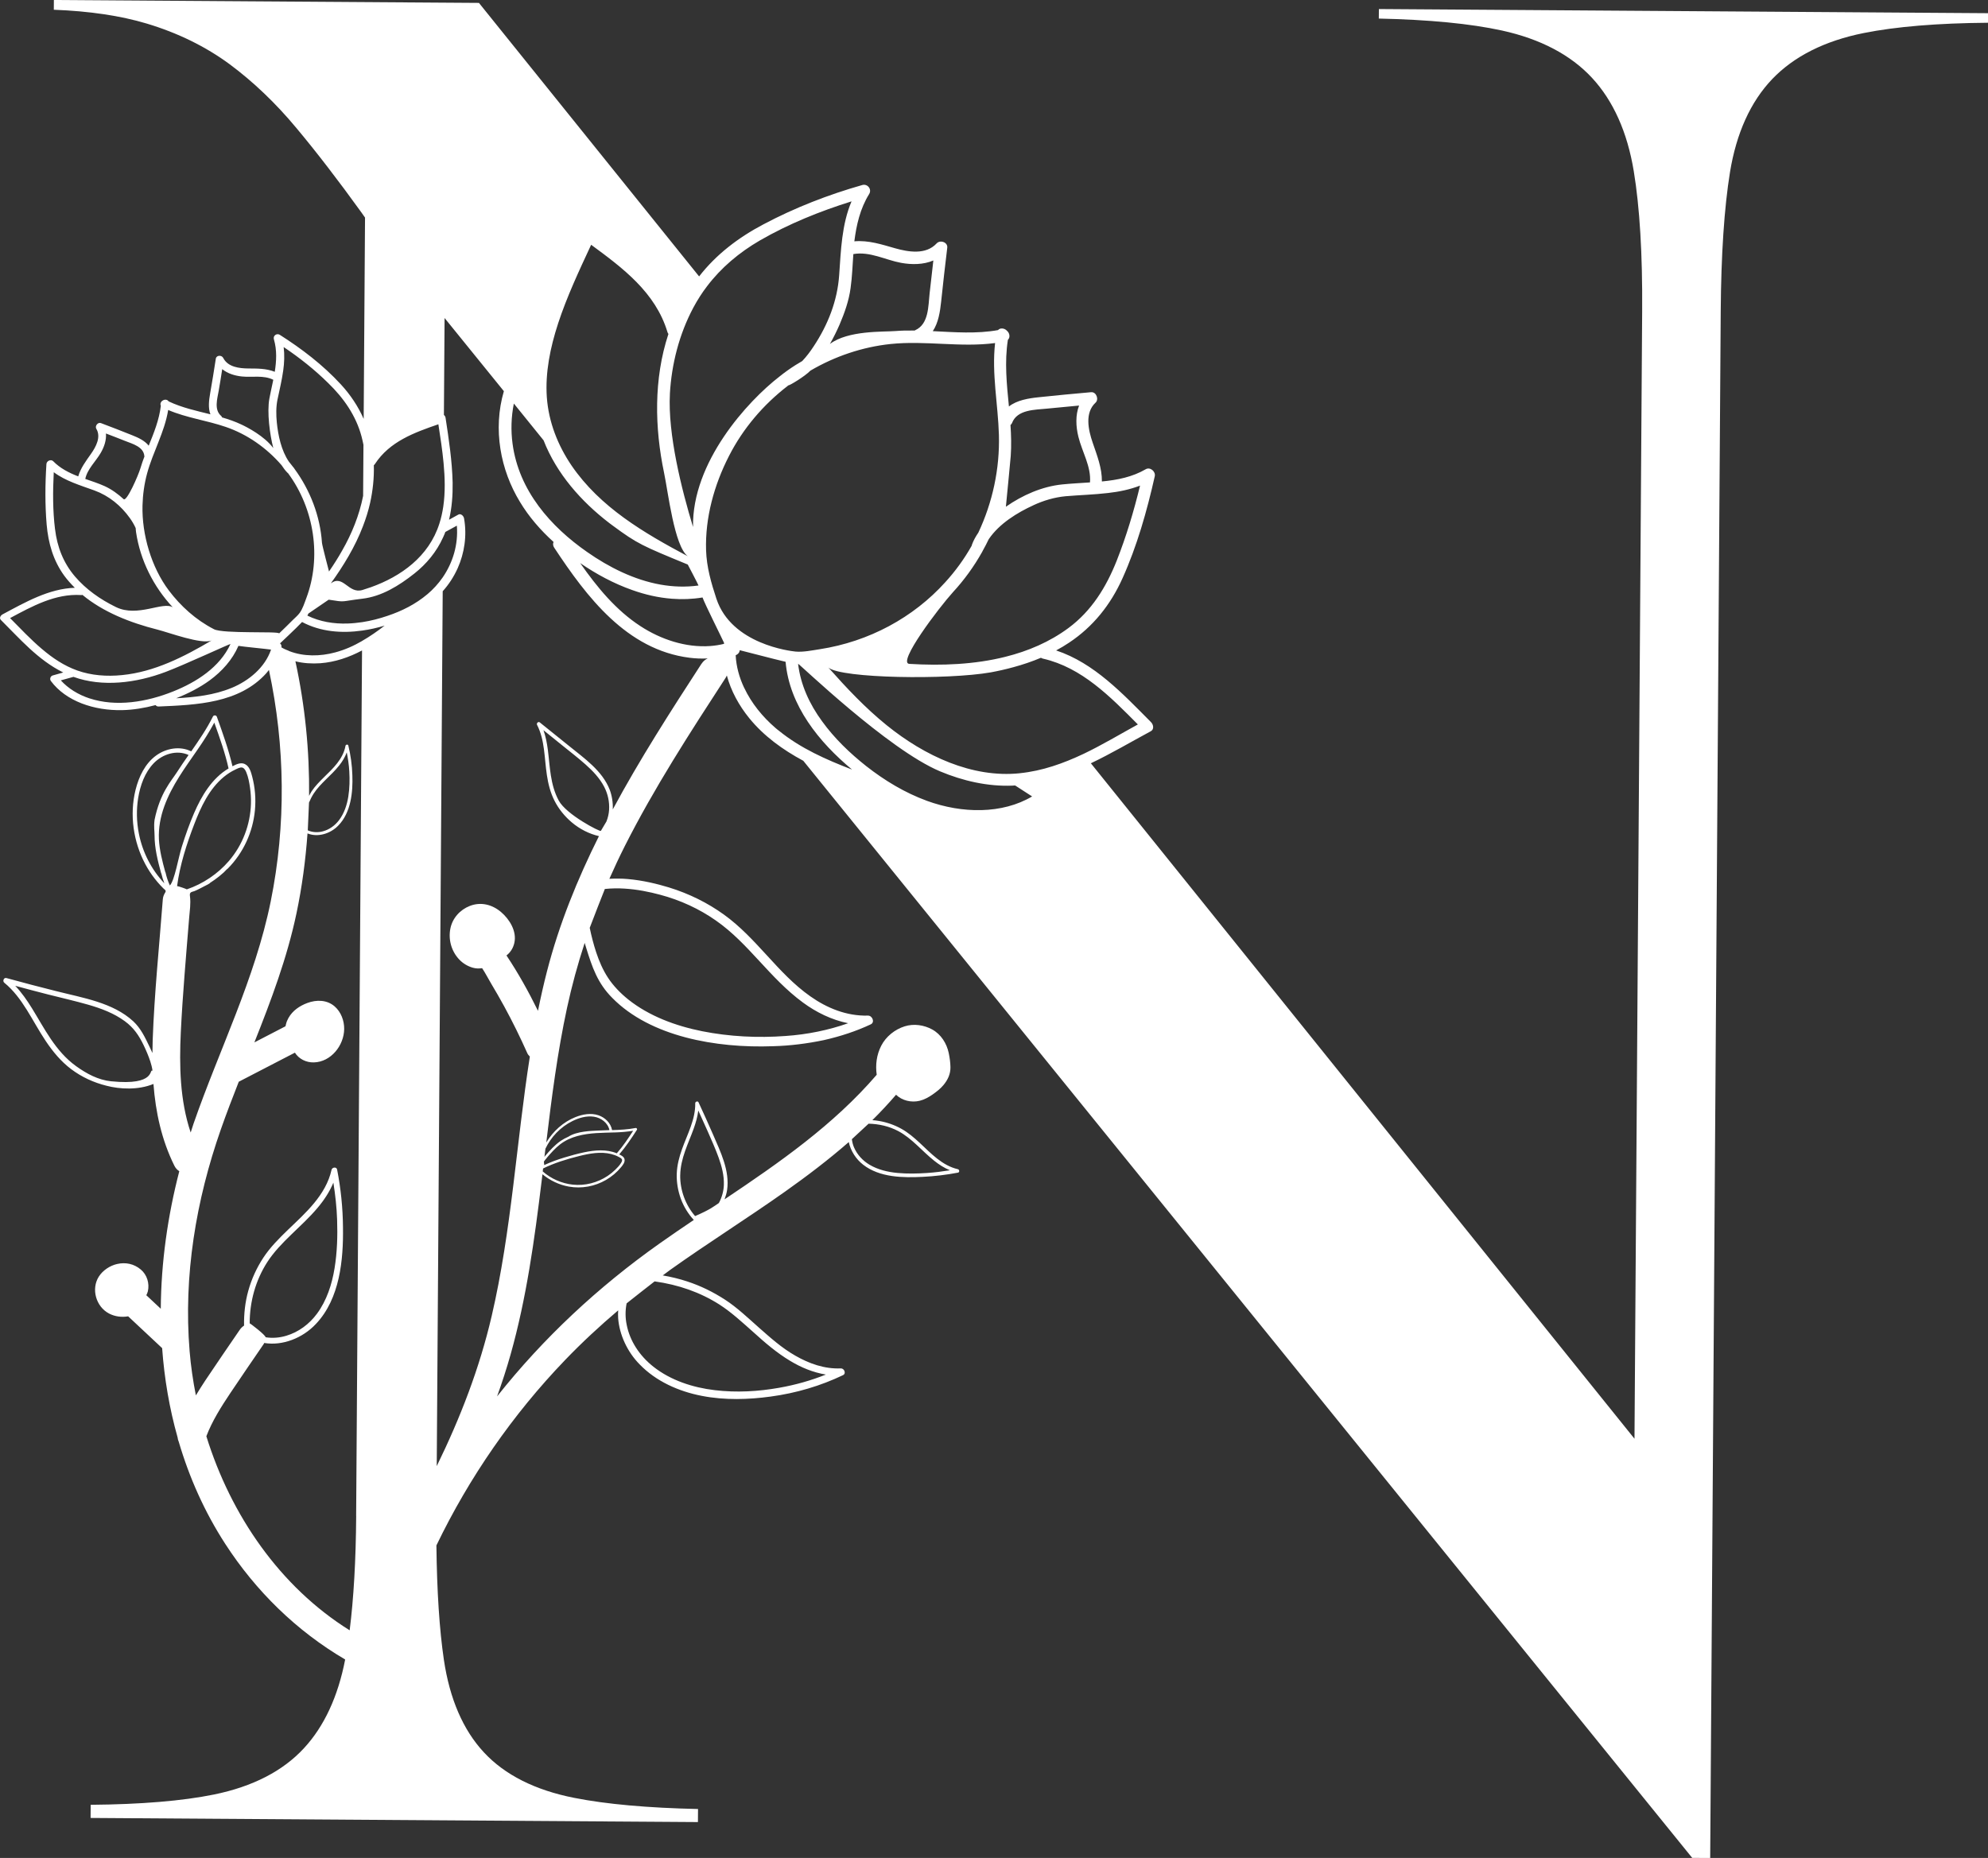<?xml version="1.0" encoding="UTF-8"?>
<svg id="Layer_2" xmlns="http://www.w3.org/2000/svg" viewBox="0 0 863 806.71">
  <rect x="0" y="0" width="863" height="806.71" fill="#333333" stroke="none"/>
  <defs>
    <style>
      .cls-1 {
        fill: #fff;
      }
    </style>
  </defs>
  <g id="Layer_1-2" data-name="Layer_1">
    <path class="cls-1" d="M598.58,3.91l-.03,4.15c21.81.47,39.75,2.2,53.45,5.19,16.68,3.66,29.83,10.55,39.1,20.55,9.23,9.96,15.33,23.57,18.12,40.49,2.59,15.67,3.82,36.09,3.65,60.68l-3.33,489.72-235.99-293.28c8.92-4.25,17.37-9.26,26.01-13.91,1.49-.79,1.23-2.81.07-3.98-12.27-12.32-24.58-25.6-41.16-31.11,1.94-1.03,3.8-2.15,5.58-3.34,10.51-6.97,18.1-16.54,23.25-28.02,6.25-13.88,10.58-29.07,13.99-44.26.46-2.09-2.02-4.16-3.92-3.05-5.82,3.38-12.27,4.67-19.03,5.31.06-5.83-2.08-11.23-4.01-16.87-1.92-5.58-3.49-12.94,1.25-17.34,1.55-1.43.36-4.75-1.94-4.55-7.51.68-15.09,1.36-22.64,2.18-4.49.46-9.53,1.27-13.02,4.02-.94-9.63-1.96-19.29-.45-28.94,1.05-.96.82-2.81-.26-3.79-.08-.12-.16-.16-.24-.24-1-1.05-2.89-1.27-3.78-.19-9.31,1.67-18.8.92-28.32.45,2.46-3.65,3.17-8.53,3.64-12.91.8-7.77,1.71-15.51,2.64-23.32.29-2.38-3.07-3.53-4.62-1.86-4.68,5.06-12.31,3.72-18.05,2.1-5.84-1.66-11.48-3.54-17.66-3.01.89-7.08,2.51-14.23,6.42-20.52,1.3-2.08-.69-4.59-2.99-3.92-14.64,4.17-29.17,9.78-42.94,17.09-10.78,5.68-20.45,13.02-27.88,22.59L207.91,1.26,23.39,0l-.03,4.23c15.49.59,29.04,2.61,40.29,5.99,13.5,4.04,25.65,10,36.1,17.71,10.17,7.56,19.93,16.84,28.91,27.65,8.7,10.4,18.16,22.7,28.17,36.58l1.63,2.31-.59,87.41c-2.42-5.49-5.8-10.54-9.92-15-7.79-8.46-17.08-15.53-26.5-21.51-1.32-.81-3.02.38-2.55,1.95,1.38,4.76,1.1,9.43.38,14.11-3.75-1.48-7.58-1.41-11.5-1.44-3.87-.04-8.86-.58-10.89-4.59-.67-1.32-2.96-1.22-3.2.33-.79,5.05-1.57,10.04-2.46,15.03-.51,2.96-.96,6.32.11,9.13-6.2-1.54-12.42-2.89-18.15-5.62-.46-.75-1.51-.92-2.35-.49-.09.05-.19.09-.27.16-.76.47-1.16,1.45-.75,2.21-.7,6.08-2.99,11.74-5.27,17.36-1.69-2.16-4.52-3.48-7.09-4.5-4.53-1.84-9.11-3.58-13.64-5.3-1.38-.52-2.72,1.31-2.01,2.48,2.14,3.54-.15,7.81-2.35,10.92-2.22,3.15-4.47,6.13-5.5,9.73-4.07-1.56-7.88-3.53-10.85-6.57-.98-1.01-2.87-.17-2.96,1.2-.57,8.85-.63,17.69.1,26.3.71,8.12,2.87,15.62,7.62,22.17,1.38,1.89,2.95,3.62,4.61,5.27-11.27.39-21.42,6.22-31.37,11.54-.94.51-1.49,1.67-.75,2.41,8.13,8.05,16.02,17.34,27.09,22.83l-4.54,1.28c-1.14.32-1.38,1.68-.85,2.39,6.57,8.85,18.77,12.92,30.95,12.68,4.87-.11,9.75-.93,14.51-2.19.29.37.73.64,1.37.61,16.28-.7,34.94-1.34,46.72-14.46.4-.45.75-.94,1.13-1.41,7.08,33,7.48,67.41.77,100.52-6.83,33.69-22.31,64.25-33.51,96.52-.44,1.26-.81,2.54-1.23,3.81-4.69-13.95-4.99-29.02-4.28-43.69.4-8.25.97-16.49,1.61-24.72.63-8.24,1.33-16.47,2-24.71.25-3.14.77-6.26.37-9.41-.04-.33-.09-.67-.04-1,.16-.99,1.19-1.01,1.95-1.29.8-.3,1.59-.73,2.36-1.1.75-.37,1.5-.75,2.23-1.16.27-.15,2.17-1.03,2.17-1.29,1.42-.91,2.79-1.89,4.1-2.95.65-.53,1.29-1.08,1.92-1.64.57-.52,1.11-1.24,1.74-1.67,6.78-6.85,10.86-15.85,11.76-25.29.46-4.92.07-9.9-1.21-14.72-.51-1.94-1.18-4.42-3.2-5.37-1.7-.81-3.7.11-5.33.98-1.69-7.3-4.25-14.38-6.78-21.49-.27-.76-1.37-.8-1.72-.09-2.64,5.32-6.01,10.22-9.41,15.11-4.86-2.43-10.83-1.37-15.18,1.76-4.83,3.47-7.57,9.23-8.99,14.95-2.69,10.81-.94,22.6,4.22,32.24,1.18,2.2,2.53,4.3,4.06,6.26.77.99,1.59,1.95,2.44,2.88.44.47.89.94,1.35,1.4.62.61,1.39.88.78,1.83-.57.88-.94,1.89-1.02,2.94-1.55,20.3-3.65,40.65-4.39,61-.07,1.91-.1,3.81-.11,5.72-.44-.93-.88-1.85-1.27-2.75-2.04-4.25-3.81-7.97-7.03-11.01-8.89-8.19-21.81-10.15-33.56-13.14-7.06-1.78-14.25-3.64-21.54-5.66-1.14-.31-1.75,1.35-.92,2.03,8.03,6.55,12.11,16.53,18,25.32,3.02,4.51,6.56,8.85,11.07,12.23,4.55,3.41,9.71,5.8,15.32,7.19,5.79,1.51,13.71,1.94,20.37-.78.94,12.25,3.52,24.27,9.08,35.5.56,1.12,1.31,1.88,2.14,2.37-5.05,19.48-7.9,39.64-8.04,59.73-.54-.5-1.08-1.01-1.62-1.51-1.55-1.45-3.1-2.91-4.66-4.36.26-.56.54-1.12.67-1.7.78-3.45-.35-7.19-3.09-9.48-2.94-2.46-6.57-3.24-10.31-2.37-3.1.72-6.18,2.77-7.89,5.46-3.42,5.41-1.21,13.04,4.39,16.01,2.56,1.35,5.51,1.73,8.35,1.24.65.61,1.3,1.22,1.95,1.83,4.27,3.99,8.54,7.98,12.8,11.98.95,13.14,3.14,26.13,6.71,38.77.06.66.24,1.31.51,1.92,4.55,15.46,11.16,30.37,20.16,44.28,13.35,20.62,31.05,37.9,52.07,50.22-3.09,16.04-9.09,29-17.85,38.48-9.16,9.96-22.29,16.71-39.06,20.14-13.74,2.8-31.74,4.29-53.56,4.47l-.04,5.71,263.65,1.79.04-5.67c-21.77-.47-39.83-2.08-53.7-4.83-17-3.34-30.2-9.99-39.27-19.79-9.03-9.72-14.85-23.24-17.36-40.2-1.92-13-3.01-29.64-3.24-49.63,14.24-29.53,33.11-56.82,55.83-80.46,7.32-7.62,15.05-14.79,23.08-21.6-.07,1.12-.09,2.25-.01,3.4.52,7.09,3.94,14.62,9.35,20.08,7.08,7.31,16.83,11.69,26.92,13.64,10.12,1.99,20.54,1.59,29.81.33,11.27-1.51,21.95-4.72,31.53-9.32,1.49-.69.54-2.96-.91-2.93-7.15.32-13.84-2.11-19.73-5.49-5.93-3.35-11.05-7.98-15.81-12.17-4.94-4.38-9.58-8.81-14.75-12.17-5.21-3.37-10.63-6.04-16.51-7.95-3.37-1.11-6.89-1.97-10.54-2.59,1.08-.79,2.13-1.62,3.22-2.4,16.39-11.68,33.46-22.37,49.89-34,9.53-6.75,18.85-13.83,27.64-21.5.82,3.82,3.14,7.43,6.26,9.84,7.17,5.57,17.28,5.69,25.82,5.26,5.19-.25,10.32-.87,15.34-1.83.78-.15.64-1.33-.06-1.49-6.81-1.56-11.71-6.92-16.54-11.41-2.51-2.33-5.11-4.56-8.08-6.19-2.98-1.64-6.2-2.76-9.55-3.34-.97-.17-1.96-.29-2.95-.36,3.57-3.53,7-7.21,10.29-11.03,2.57,2.53,6.62,3.51,10.22,2.63,1.99-.48,3.94-1.54,5.61-2.71,1.7-1.2,3.42-2.51,4.75-4.12,1.88-2.27,3.07-4.76,3.03-7.77-.03-2.03-.33-4.14-.74-6.13-.88-4.2-3.36-8.14-7.18-10.24-3.58-1.97-8-2.6-11.93-1.37-4.29,1.34-8.15,4.43-10.21,8.46-2.01,3.94-2.55,8.27-1.95,12.58-18.77,21.83-42.29,38.16-66.06,54.09.51-1.33.9-2.69,1.11-4.02,1.23-8.41-2.86-16.61-6.15-24.25-2-4.59-4.09-9.2-6.24-13.85-.34-.73-1.46-.31-1.44.41.14,7.01-3.41,13.36-5.75,19.96-1.21,3.4-2.15,6.95-2.27,10.65-.12,3.71.52,7.42,1.79,10.9,1.26,3.42,3.2,6.53,5.61,9.15-5.01,3.38-10,6.78-14.92,10.26-26.61,18.83-50.35,40.96-70.48,66.35,2.16-5.98,4.13-12.04,5.86-18.17,6.93-24.56,10.39-49.94,13.47-75.22.12-1.02.25-2.04.37-3.07,3.29,2.72,7.24,4.61,11.44,5.36,5.53,1,11.28-.07,16.12-2.87,2.53-1.46,4.78-3.36,6.63-5.62.74-.91,1.69-2.08,1.45-3.35-.21-1.08-1.34-1.68-2.31-2.14,2.85-3.31,5.28-6.96,7.66-10.64.26-.39-.11-.91-.56-.82-3.37.66-6.79.81-10.21.91-.55-3.09-3.07-5.49-5.97-6.45-3.22-1.07-6.77-.43-9.87.79-5.33,2.1-9.77,6.16-12.72,11.03,2.35-19.58,4.85-39.15,9.01-58.44,2.07-9.58,4.64-18.97,7.66-28.21.24.79.49,1.61.72,2.38,2.49,7.96,4.8,15.08,11.32,21.57,16.47,16.72,44.9,21.83,69.69,20.91,7.45-.19,14.94-1.15,22.07-2.64,7.18-1.62,14.04-3.87,20.36-6.84,1.96-.89.71-3.84-1.17-3.81-9.32.26-17.87-3.31-25.01-8.35-7.2-5.05-13.13-11.53-18.77-17.69-5.86-6.37-11.65-12.69-18.71-17.78-7.08-5.11-15.13-9.13-24.02-11.86-4.91-1.47-11.02-3.03-17.83-3.62-2.55-.23-5.23-.23-7.93-.1,2.12-4.78,4.33-9.52,6.7-14.21,12.8-25.35,28.28-49.22,43.73-73,.24-.36.41-.73.56-1.08,1.81,6.73,5.26,13.04,9.73,18.54,6.39,7.85,14.6,13.74,23.46,18.51l385.88,476.35,7.81.05,4.57-671.51c.17-24.55,1.51-44.91,4.03-60.51,2.77-16.89,8.9-30.49,18.31-40.36,9.45-9.88,22.81-16.63,39.78-20.01,13.99-2.8,32.11-4.29,53.92-4.46l.03-4.15-264.42-1.8ZM48.32,469.5c-5.74-.58-10.74-3.32-15.3-6.59-9.01-6.51-13.75-16.4-19.13-25.1-2.17-3.51-4.5-6.85-7.27-9.78,4.75,1.28,9.49,2.56,14.16,3.74,5.91,1.5,11.8,2.83,17.5,4.46,5.64,1.62,11.17,3.69,15.91,7.17,3.92,2.87,6.17,6.29,8.16,10.41,1.06,2.21,2.09,4.59,2.91,7.09.42,1.3.77,2.64.95,4.01-1.61-.99,1.72,6.56-17.87,4.58ZM60.28,361.92c-1-5.07-1.13-10.32-.3-15.44.89-5.48,2.87-11.05,6.74-15.08,3.84-4,10.02-5.94,15.14-3.59-1.74,2.5-3.47,5-5.11,7.57-2.38,3.72-7.26,8.83-9.65,20.55-.4,3.16,0,4.84-.01,6.72,0,5.64,1.39,11.1,2.85,16.47.02.06.08.08.1.13.32,1.47.78,2.89,1.31,4.28-5.59-5.91-9.48-13.48-11.07-21.6ZM73.75,384.48c-.83-1.83-1.48-3.74-1.9-5.71-.02-.08-.08-.09-.11-.16-1.27-4.65-2.5-9.36-2.75-14.22-.24-4.86.68-9.73,2.33-14.29,3.28-9.1,9.08-16.85,14.46-24.65,2.62-3.78,5.08-7.65,7.25-11.69,2.35,6.57,4.69,13.14,6.19,19.9-7.19,4.26-11.73,11.88-14.98,19.41-2.04,4.72-3.75,9.61-5.3,14.52-1.57,5-3.12,14.65-5.2,16.88ZM76.87,384.74c1.24-9.24,4.13-18.21,7.44-26.85,2.88-7.53,6.54-15.37,12.86-20.57,1.52-1.25,3.19-2.34,4.98-3.17.84-.39,2.09-1.14,3.06-.87.88.26,1.39,1.27,1.71,2.04.87,2.09,1.29,4.43,1.61,6.65.33,2.31.49,4.66.41,6.99-.28,9.09-3.59,17.92-9.6,24.91-4.8,5.55-11.19,9.89-18.24,12.28-.19-.17-3.71-1.42-4.22-1.41ZM377.06,487.9c4.5.1,8.95,1.12,12.91,3.23,5.94,3.17,10.22,8.59,15.55,12.84,2.09,1.68,4.37,3.14,6.85,4.16-3.26.52-6.55.95-9.88,1.17-4.25.28-8.57.39-12.86-.01-4.24-.4-8.56-1.4-12.25-3.62-2.94-1.77-5.28-4.35-6.63-7.44-.51-1.16-.79-2.38-.95-3.6.65-.58,6.57-6.07,7.25-6.72ZM295.29,510.28c.1-7.3,3.5-13.72,5.84-20.21.93-2.59,1.67-5.21,2-7.89,1.44,3.2,2.82,6.24,4.07,9.01,1.67,3.81,3.38,7.6,4.77,11.46,1.37,3.82,2.41,7.81,2.26,11.88-.1,2.72-.85,5.38-2.17,7.82-2.01,1.34-3.55,2.75-10.32,5.67-4.14-4.8-6.56-11.27-6.46-17.75ZM272.01,565.92c1.27-1.05,11.47-9.03,12.16-9.55,10.35,1.45,19.72,4.7,28.15,10.06,5.25,3.39,9.87,7.68,14.78,12.04,4.88,4.42,10.04,8.9,15.96,12.44,4.68,2.83,9.92,5.02,15.46,5.92-6.39,2.55-13.18,4.49-20.25,5.73-8.99,1.6-18.49,2.18-28.01,1.04-9.39-1.11-19.07-4.21-26.64-10.2-6.03-4.76-10.22-11.21-11.57-18.18-.66-3.15-.63-6.31-.03-9.32ZM438.77,197.91c.31-4.46.18-8.93-.11-13.39.29-.21.52-.49.66-.83,2.23-5.9,9.92-5.74,15.23-6.27l13.89-1.33c-1.62,4.16-1.41,9.04-.32,13.5,1.6,6.56,5.63,13.03,5.05,19.87-4.06.29-8.12.47-12.11.88-8.69.9-17.19,4.63-24.4,9.68.77-8.33,1.8-18.05,2.11-22.11ZM448.64,219.35c4.36-2.02,9.12-3.44,13.95-3.89,6.12-.52,12.32-.68,18.4-1.4,4.79-.53,9.51-1.51,13.91-3.21-2.69,11.13-5.99,22.1-10.12,32.57-4.59,11.56-10.93,21.82-20.93,29.24-8.17,6.06-17.54,10.06-27.45,12.53-13.26,3.33-27.64,3.92-41.68,3.06-5.35-.36,12.84-24.38,19.01-31.18,4.87-5.28,9.09-11.13,12.6-17.38.12-.24.24-.48.37-.72.86-1.52,1.67-3.09,2.41-4.65.04-.08.08-.2.16-.28,4.55-6.69,12.35-11.47,19.38-14.68ZM370.44,110.32c7.16-1.25,13.92,2.55,20.69,3.8,4.62.85,9.69.84,14.04-1.02l-1.63,14.37c-.6,5.45-.32,13.27-6.26,15.91-.08.04-.12.1-.19.14h0c-2.82-.06-5.59,0-8.41.22-5.32.41-20.52-.34-28.41,5.61,1.59-2.8,3-5.67,4.2-8.43,2.17-5.1,4.06-10.4,4.78-15.91.68-4.86.83-9.77,1.19-14.71,0,0,.01,0,.02,0ZM290.8,170.98c.73-12.79,4-25.85,10.24-37.52,1.75-3.25,3.71-6.33,5.9-9.18,6.13-8.09,13.94-14.64,22.88-19.85,12.61-7.28,26.21-12.74,39.84-17-4.29,10.11-4.61,21.34-5.37,32-.76,11.14-4.86,21.58-11.08,30.96-1.46,2.24-3.09,4.41-4.95,6.37-.97.56-1.94,1.15-2.91,1.75-2.39,1.51-4.69,3.15-6.92,4.94-14,10.81-38.08,37.26-37.58,65.36-4.96-16.25-11-40.33-10.04-57.83ZM242.26,140.47c3.82-11.65,9.13-22.96,14.36-34.19,13.7,10.07,27.91,20.64,33.11,37.86.12.36.24.65.44.85-6.49,19.64-5.95,40.93-1.9,60.28,1.72,8.06,4.45,31.95,10.3,36.25-19.01-10.11-38.09-21.27-50.48-39.42-5.86-8.65-9.93-18.74-10.71-29.66-.73-10.63,1.47-21.52,4.89-31.96ZM223.07,175.23l12.85,15.9s0,.04.04.04c5.66,14.53,16.4,26.63,28.53,35.93.48.37.96.73,1.48,1.1,10.81,8,13,8.85,32.59,16.92,0,0,4.51,8.57,4.66,9.1-5.56.77-11.07.57-16.5-.39-11.46-2.05-22.37-7.52-31.82-14.14-15.78-10.97-29.68-26.6-32.4-47.03-.77-5.76-.6-11.64.56-17.42ZM160.68,218.31c1.16-5.3,1.76-10.77,1.6-16.33.16-.12.36-.28.49-.52,6.39-9.78,17.12-13.65,27.53-17.24.85,5.52,1.73,11.2,2.26,16.84.6,6.4.76,12.76-.13,18.88-.38,2.53-.92,5.02-1.7,7.43-4.57,14.38-16.78,22.95-29.65,27.57-1.25.43-2.46.83-3.71,1.22-6.13,1.89-8.36-6.9-13.75-2.87,5.49-7.65,10.49-15.79,13.93-24.78,1.27-3.29,2.34-6.67,3.13-10.2ZM120.49,173.37c.87-4.14,1.87-8.28,2.46-12.5.47-3.34.61-6.8.19-10.18,6.85,4.59,13.42,9.79,19.37,15.67,6.64,6.44,12.02,14.05,14.45,23.2.31,1.21.59,2.42.82,3.59l-.15,22.18c-1.67,8.44-4.94,16.47-9.06,23.64-1.75,3.13-3.66,6.13-5.7,9.1.04.04-.04.08-.04.08,0,0-2.99-11.36-3.06-12.46-.79-11.67-5.13-22.83-11.92-32.11h0c-.12-.21-.28-.46-.48-.66,0,0-.02-.02-.03-.03-.6-.8-1.22-1.57-1.85-2.34-.02-.03-.05-.06-.08-.1-3.31-4.85-4.67-11.38-5.24-16.98-.34-3.38-.36-6.8.31-10.1ZM94.96,169.56c.54-3.08,1.03-6.18,1.51-9.28,2.39,1.95,5.55,2.88,8.58,3.19,4.43.45,9.33-.69,13.57,1.42,0,0,.02,0,.02,0-.57,2.74-1.19,5.47-1.7,8.16-1.08,5.9.15,15.54,1.7,21.51-3.86-5.23-11.33-9.06-13.88-10.25-2.71-1.28-5.51-2.25-8.35-3.07-.08-.24-.2-.46-.39-.63-3.22-2.73-1.65-7.55-1.06-11.06ZM43.75,196.6c1.49-2.56,2.49-5.54,2.24-8.38,2.79,1.07,5.59,2.13,8.37,3.25,3.19,1.26,7.99,2.53,8.3,6.57,0,.06.04.1.05.15-.62,1.65-1.22,3.31-1.71,5-.97,3.3-6,14.76-7.33,13.54-2.44-2.23-5.18-4.25-8.22-5.64-2.73-1.23-5.6-2.16-8.43-3.14.9-4.31,4.56-7.59,6.74-11.35ZM23.88,229.71c-.99-8.03-.97-16.36-.54-24.68,5.06,3.8,11.51,5.7,17.64,7.92,6.35,2.32,11.56,6.62,15.43,12.05.94,1.33,1.81,2.77,2.48,4.28.07.61.08,1.23.18,1.84,1.83,12.14,7.49,23.52,15.92,32.56-4.25-2.68-15.2,4.5-24.61-.07-6.84-3.32-13.09-7.75-17.83-13.3-5.05-5.92-7.73-12.84-8.66-20.59ZM18.24,281.82c-4.98-4.21-9.37-8.92-13.87-13.45,9.67-5.18,19.68-10.7,30.81-10,.22.02.42-.02.61-.07,8.96,7.43,20.67,12.08,32.61,15.09,4.94,1.24,19.06,6.56,23.46,4.7-12.03,7.11-24.84,13.65-38.87,15.03-6.67.68-13.37.16-19.4-1.98-5.88-2.09-10.88-5.52-15.34-9.32ZM38.86,303.24c-4.92-1.63-9.21-4.27-12.46-7.83l5.49-1.52c12.49,4.53,27.21,2.72,40.12-2.19,8.43-3.2,27.69-12.17,28.05-12.08-4.65,10.08-14.73,16.54-24.88,20.6-11.56,4.63-24.77,6.8-36.32,3.01ZM100.58,298.67c-7.66,3.17-15.92,4.06-24.11,4.51,5.13-2.03,10.12-4.54,14.55-7.77,5.32-3.9,9.88-8.93,12.48-14.98,2.13.37,11.96,1.3,14.15,1.62h0s.01.02.01.02h0c-2.68,7.81-9.62,13.51-17.09,16.61ZM92.85,273.18c-7.82-4.01-14.43-10.01-19.56-16.81-7.57-10.04-11.74-24.28-11.43-36.84.12-4.72.77-9.45,2.01-14.01,2.52-9.28,7.57-17.86,9.14-27.51,7.99,3.43,16.69,4.51,25.03,7.37,9.25,3.17,17.6,9.01,24.18,16.59.76,1.17,1.59,2.3,2.59,3.32.07.07.13.11.2.13,11.52,15.57,14.61,36.63,7.95,54.32-.78,2.08-1.56,4.57-2.86,6.37-.81,1.13-2,2.1-2.98,3.08-1.96,1.97-3.95,3.91-5.95,5.83-.22-1.05-24.21.27-28.32-1.83ZM154.62,658.26c-.13,19.18-1.09,35.79-2.83,49.61-30.36-18.97-51.58-50.01-62.21-84.26,2.55-6.69,6.45-12.81,10.41-18.75,4.76-7.13,9.64-14.18,14.47-21.27.1-.15.16-.32.25-.48,7.91,1.33,16.7-2.11,22.45-8.28,10.39-10.96,11.94-27.92,11.73-41.93-.07-8.55-.95-16.96-2.55-25.1-.24-1.27-2.15-1.02-2.41.11-2.47,11.06-11.37,18.8-18.92,26.05-3.92,3.79-7.73,7.62-10.66,12.06-2.93,4.46-5.14,9.29-6.57,14.44-1.35,4.83-1.93,9.93-1.83,15.1-.72.48-1.37,1.1-1.89,1.86-4.97,7.3-10.02,14.57-14.91,21.93-1.42,2.14-2.79,4.32-4.12,6.52-1.26-6.37-2.19-12.79-2.72-19.22-2.7-32.73,2.75-65.45,13.58-96.34,2.43-6.94,5.07-13.79,7.76-20.63,5.68-2.94,11.35-5.88,17.03-8.82,2.45-1.27,4.89-2.54,7.34-3.8,1.71,2.72,4.86,4.31,8.2,4.23,7.46-.18,13.1-7.36,13.19-14.48.05-3.63-1.38-7.44-4.14-9.84-3.31-2.89-7.88-2.97-11.86-1.48-3.35,1.25-6.41,3.32-8.19,6.51-.46.82-.85,1.73-1.06,2.65-.03.14-.13.52-.23.95-.97.5-1.94,1.01-2.91,1.51-3.53,1.83-7.06,3.66-10.59,5.49,7.26-18.29,14.2-36.67,18.28-56.07,2.41-11.45,3.94-23.04,4.78-34.67,4.38,1.79,9.89.21,13.38-3.43,5.51-5.64,6.36-14.56,6.09-21.81-.13-4.43-.73-8.77-1.75-12.91-.15-.64-1.13-.47-1.23.11-1,5.74-5.47,9.86-9.27,13.58-1.97,1.95-3.91,3.89-5.39,6.12-.43.65-.77,1.35-1.14,2.03.19-19.59-1.76-39.19-5.94-58.42,3.49.87,7.15,1.09,10.81.84,6.4-.48,12.49-2.57,18.11-5.55l-2.56,375.86ZM108.39,574.6c0-9.52,2.58-18.7,7.59-26.53,5.73-8.9,14.78-15.2,21.87-23.62,2.78-3.29,5.2-6.94,6.87-10.94.83,5.28,1.44,10.63,1.62,16.08.24,6.96.04,14.07-1.11,21.1-1.13,6.94-3.39,13.98-7.63,19.71-3.38,4.57-7.99,7.97-13.25,9.55-2.98.92-6.08,1.15-9.05.68,0-.93-6.7-6.07-6.91-6.04ZM134.14,348.48c.57-1.36,1.23-2.68,2.04-3.93,2.92-4.48,7.51-7.72,11.03-12.14,1.38-1.72,2.55-3.64,3.32-5.73.53,2.69.95,5.44,1.1,8.25.21,3.6.15,7.29-.43,10.95-.58,3.61-1.78,7.28-4.03,10.24-1.79,2.36-4.22,4.08-6.95,4.82-2.23.62-4.56.5-6.61-.42,0,0,0-.02,0-.02,0-1.09.47-9.4.53-12.03ZM157.21,278.3c-3.72,2.15-7.59,3.89-11.79,4.99-6.41,1.73-13.57,1.84-19.83-.57-.35-.2-.72-.37-1.11-.49-.04-.02-.07-.03-.11-.05-.76-.29-1.48-.65-2.21-1.1.12-.63-.06-1.32-.6-1.73,1.37-1.26,6.33-6.01,7.04-6.72.85-.85,1.69-1.7,2.53-2.56,8.06,4.28,17.23,4.98,26.09,3.72,3.34-.46,6.61-1.2,9.75-2.15-3.12,2.43-6.39,4.71-9.79,6.65ZM185.52,258.01c-5.1,4.31-11.04,7.29-17.29,9.38-3.55,1.22-7.22,2.16-10.97,2.74-2.09.31-4.23.53-6.36.6-6,.2-11.99-.77-17.44-3.42,0,0-.02-.01-.03-.02.17-.29.32-.61.47-.91.02,0,8.76-6,8.78-6,7.8,1.22,4.74.75,14.66-.43,8.33-.99,15.82-5.61,22.57-10.95,5.18-4.11,9.56-9.31,12.42-15.65.25-.52.49-1.04.69-1.57.12-.28.2-.52.29-.8l5.01-2.74c.67,8.3-1.8,16.13-6.11,22.42-1.91,2.76-4.18,5.24-6.69,7.36ZM270,503.42c.18.5-.12,1.09-.38,1.5-.69,1.13-1.66,2.13-2.61,3.05-.99.95-2.06,1.83-3.2,2.59-4.46,2.97-9.85,4.38-15.2,3.8-4.77-.52-9.41-2.55-13.01-5.74,0-.01.14-1.16.15-1.27,4.94-2.43,10.26-4.05,15.58-5.38,4.52-1.13,9.43-2.05,14.02-.89,1.11.28,2.19.68,3.19,1.22.47.26,1.26.58,1.45,1.12ZM266.99,491.7c2.64-.09,5.27-.3,7.87-.73-2.2,3.39-4.45,6.76-7.11,9.79-4.46-1.86-9.55-1.4-14.18-.43-2.9.61-5.78,1.41-8.62,2.27-2.96.9-5.88,1.96-8.69,3.26,0,0-.18-1.38-.16-1.5.4-.53.77-1.08,1.24-1.56.03-.03.02-.07.04-.1,1.81-2.08,3.63-4.19,5.84-5.88,2.2-1.69,4.78-2.84,7.46-3.57,5.33-1.46,10.87-1.37,16.32-1.56ZM241.52,491.89c2.04-2.11,4.42-3.88,7.06-5.17,2.82-1.38,6.03-2.31,9.18-1.86,3.13.44,6.13,2.64,6.8,5.83-1.75.05-3.49.1-5.23.2-2.55.15-8.92.25-12.57,2.65-1.16.51-2.29,1.1-3.35,1.82-2.65,1.82-4.77,4.24-6.85,6.64-.03.03-.02.07-.04.11-.07.07-.12.16-.18.23.14-1.19.28-2.38.43-3.57,1.21-2.52,2.8-4.86,4.75-6.88ZM271.01,385.82c5.66.33,10.93,1.44,15.46,2.65,8.93,2.36,17.16,6.2,24.34,11.24,14.24,9.93,23.23,24.92,37.79,35.61,5.69,4.18,12.37,7.51,19.59,8.96-8.52,3.01-17.78,4.9-27.19,5.54-11.98.89-24.34.29-36.15-2.06-11.68-2.33-23.04-6.61-31.97-13.67-3.52-2.79-6.74-6.15-8.97-9.6-2.26-3.46-3.78-7.06-5.1-10.98-1.11-3.37-2.04-6.96-2.81-10.64.79-2.23,6.47-16.66,6.57-16.88,2.85-.3,5.71-.34,8.46-.17ZM242.53,347.56c-3.73-6.94-3.77-14.74-4.71-22.01-.38-2.92-.93-5.78-1.9-8.5,2.9,2.34,5.66,4.57,8.18,6.6,3.42,2.76,6.88,5.43,10.1,8.29,3.18,2.83,6.15,5.94,8.11,9.74,1.56,3.03,2.32,6.46,2.1,10-.12,1.74-.52,3.46-1.17,5.05-.27.51-2.14,3.53-2.4,4.04-.29.49-15.02-7.04-18.31-13.21ZM304.53,288.18c-13.42,20.66-26.84,41.54-38.52,63.26.13-2.97-.36-5.96-1.32-8.52-3.21-8.28-11.05-13.66-17.86-19.19-3.73-3-7.91-6.37-12.51-10.07-.66-.53-1.54.39-1.18,1.07,3.41,6.62,3.13,14.34,4.26,21.78.57,3.82,1.52,7.67,3.34,11.22,1.82,3.57,4.4,6.73,7.45,9.32,3.46,2.92,7.55,5,11.81,5.99-9.36,18.75-17.26,38.18-22.55,58.7-1.47,5.69-2.75,11.41-3.91,17.15-4.07-8.29-8.59-16.41-13.68-24.04,1.64-1.26,2.89-3.09,3.42-5.45,1.13-5.03-2.06-10.24-5.76-13.39-3.85-3.27-8.74-4.53-13.55-2.67-4.26,1.65-7.56,5.3-8.46,9.83-.96,4.82.46,9.87,3.86,13.45,1.61,1.7,3.7,2.95,5.95,3.57,1.41.39,2.69.37,3.97.18,1.45,2.17,2.68,4.63,3.96,6.76,1.94,3.24,3.82,6.52,5.63,9.83,3.62,6.63,6.95,13.42,10.03,20.32.26.58.65,1.05,1.1,1.46-5.87,37.49-7.95,75.63-16.57,112.67-5.29,22.75-13.66,44.31-23.85,65.16l2.59-379.86c2.6-2.88,4.79-6.21,6.51-10.02,2.9-6.5,4.08-14.1,2.76-21.59-.19-1.13-1.43-2.26-2.48-1.67l-4.04,2.23c1.24-5.18,1.64-10.65,1.56-16.13-.22-9.34-1.64-18.77-3.07-28.11-.08-.56-.36-.97-.72-1.25l.29-42.1,25.74,31.77c-4.86,16.63-1.44,34.24,6.92,47.98,3.94,6.59,9.01,12.38,14.65,17.49-.33.72-.29,1.61.27,2.46,14.14,21.43,31.45,44.33,58.72,47.81,2.64.34,5.29.44,7.94.3-1,.43-1.94,1.16-2.67,2.3ZM314.25,279.57c-1.94.47-3.91.78-5.92.93-10.59.77-21.43-2.84-30.29-8.62-10.7-6.96-18.84-16.91-26.18-27.39,7.01,4.8,14.55,8.87,22.58,11.7,5.62,2.01,11.41,3.34,17.28,3.78,4.38.35,8.81.18,13.25-.55,1.15,3.15,7.94,16.64,9.32,19.66,0,.12.04.24.04.32,0,.04-.04.08-.08.16ZM311,259.99c-2.29-6.93-4.25-13.75-4.49-21.08-.43-14.05,3.45-28.27,9.98-40.99,6.08-11.91,14.88-22.2,25.32-30.26.16-.12.32-.24.45-.36h.04c.52.08,7.11-3.9,9.46-6.33,0,0,0-.04.04-.04,10.67-6.25,22.57-10.27,34.77-11.56,15.22-1.59,30.46,1.58,45.4-.42-1.5,13.35,1.27,26.53,1.66,39.82.42,14.81-2.78,29.44-8.94,42.52-1.14,1.64-2.08,3.37-2.77,5.21-.04.12-.08.24-.08.36-.04.04-.04.08-.04.12-3.22,5.73-7.08,11.02-11.46,15.82-13.87,15.36-33.1,25.78-54.49,29.09-3.3.5-7.17,1.32-10.51,1.02-2.13-.22-27.78-3.14-34.34-22.93ZM338.18,317.32c-.56-.41-1.08-.85-1.6-1.3-5.52-4.75-10.35-10.66-13.49-17.32l-.04-.04c-2.1-4.44-3.44-9.2-3.69-14.15.93-.36,1.7-1.16,1.75-2.2,2.77.74,13.02,3.35,14.54,3.72,1.81.41,3.62.87,5.38,1.32,1.64,19.01,14.53,34.91,28.86,46.8-11.2-4.3-22.32-9.21-31.72-16.84ZM402.37,347.71c-9.52-3.49-18.33-8.78-26.34-15.07-7.17-5.68-13.8-12.05-19.15-19.45-5.46-7.44-9.35-15.84-10.42-24.98.52,0,39.07,37.25,61.62,46.7,10.03,4.21,20.84,6.62,31.35,6.21.4,0,.81-.03,1.21-.07h.04s7.37,4.76,7.37,4.76c-13.01,7.72-30.4,7.48-45.69,1.9ZM442.7,335.74c-20.66,2.15-41.32-7.53-57.78-20.84-9.29-7.51-17.44-16.18-25.31-25.05,5.52,4.75,51.72,5.38,70.46,2.09,3.34-.62,6.65-1.36,9.92-2.27,4.07-1.1,8.03-2.44,11.86-4.06h.04c.24.16.56.29.88.37,16.88,3.86,29.23,16.54,41.18,28.57-7.68,4.21-15.48,8.91-23.63,12.8-8.68,4.09-17.72,7.37-27.63,8.38Z"/>
  </g>
</svg>